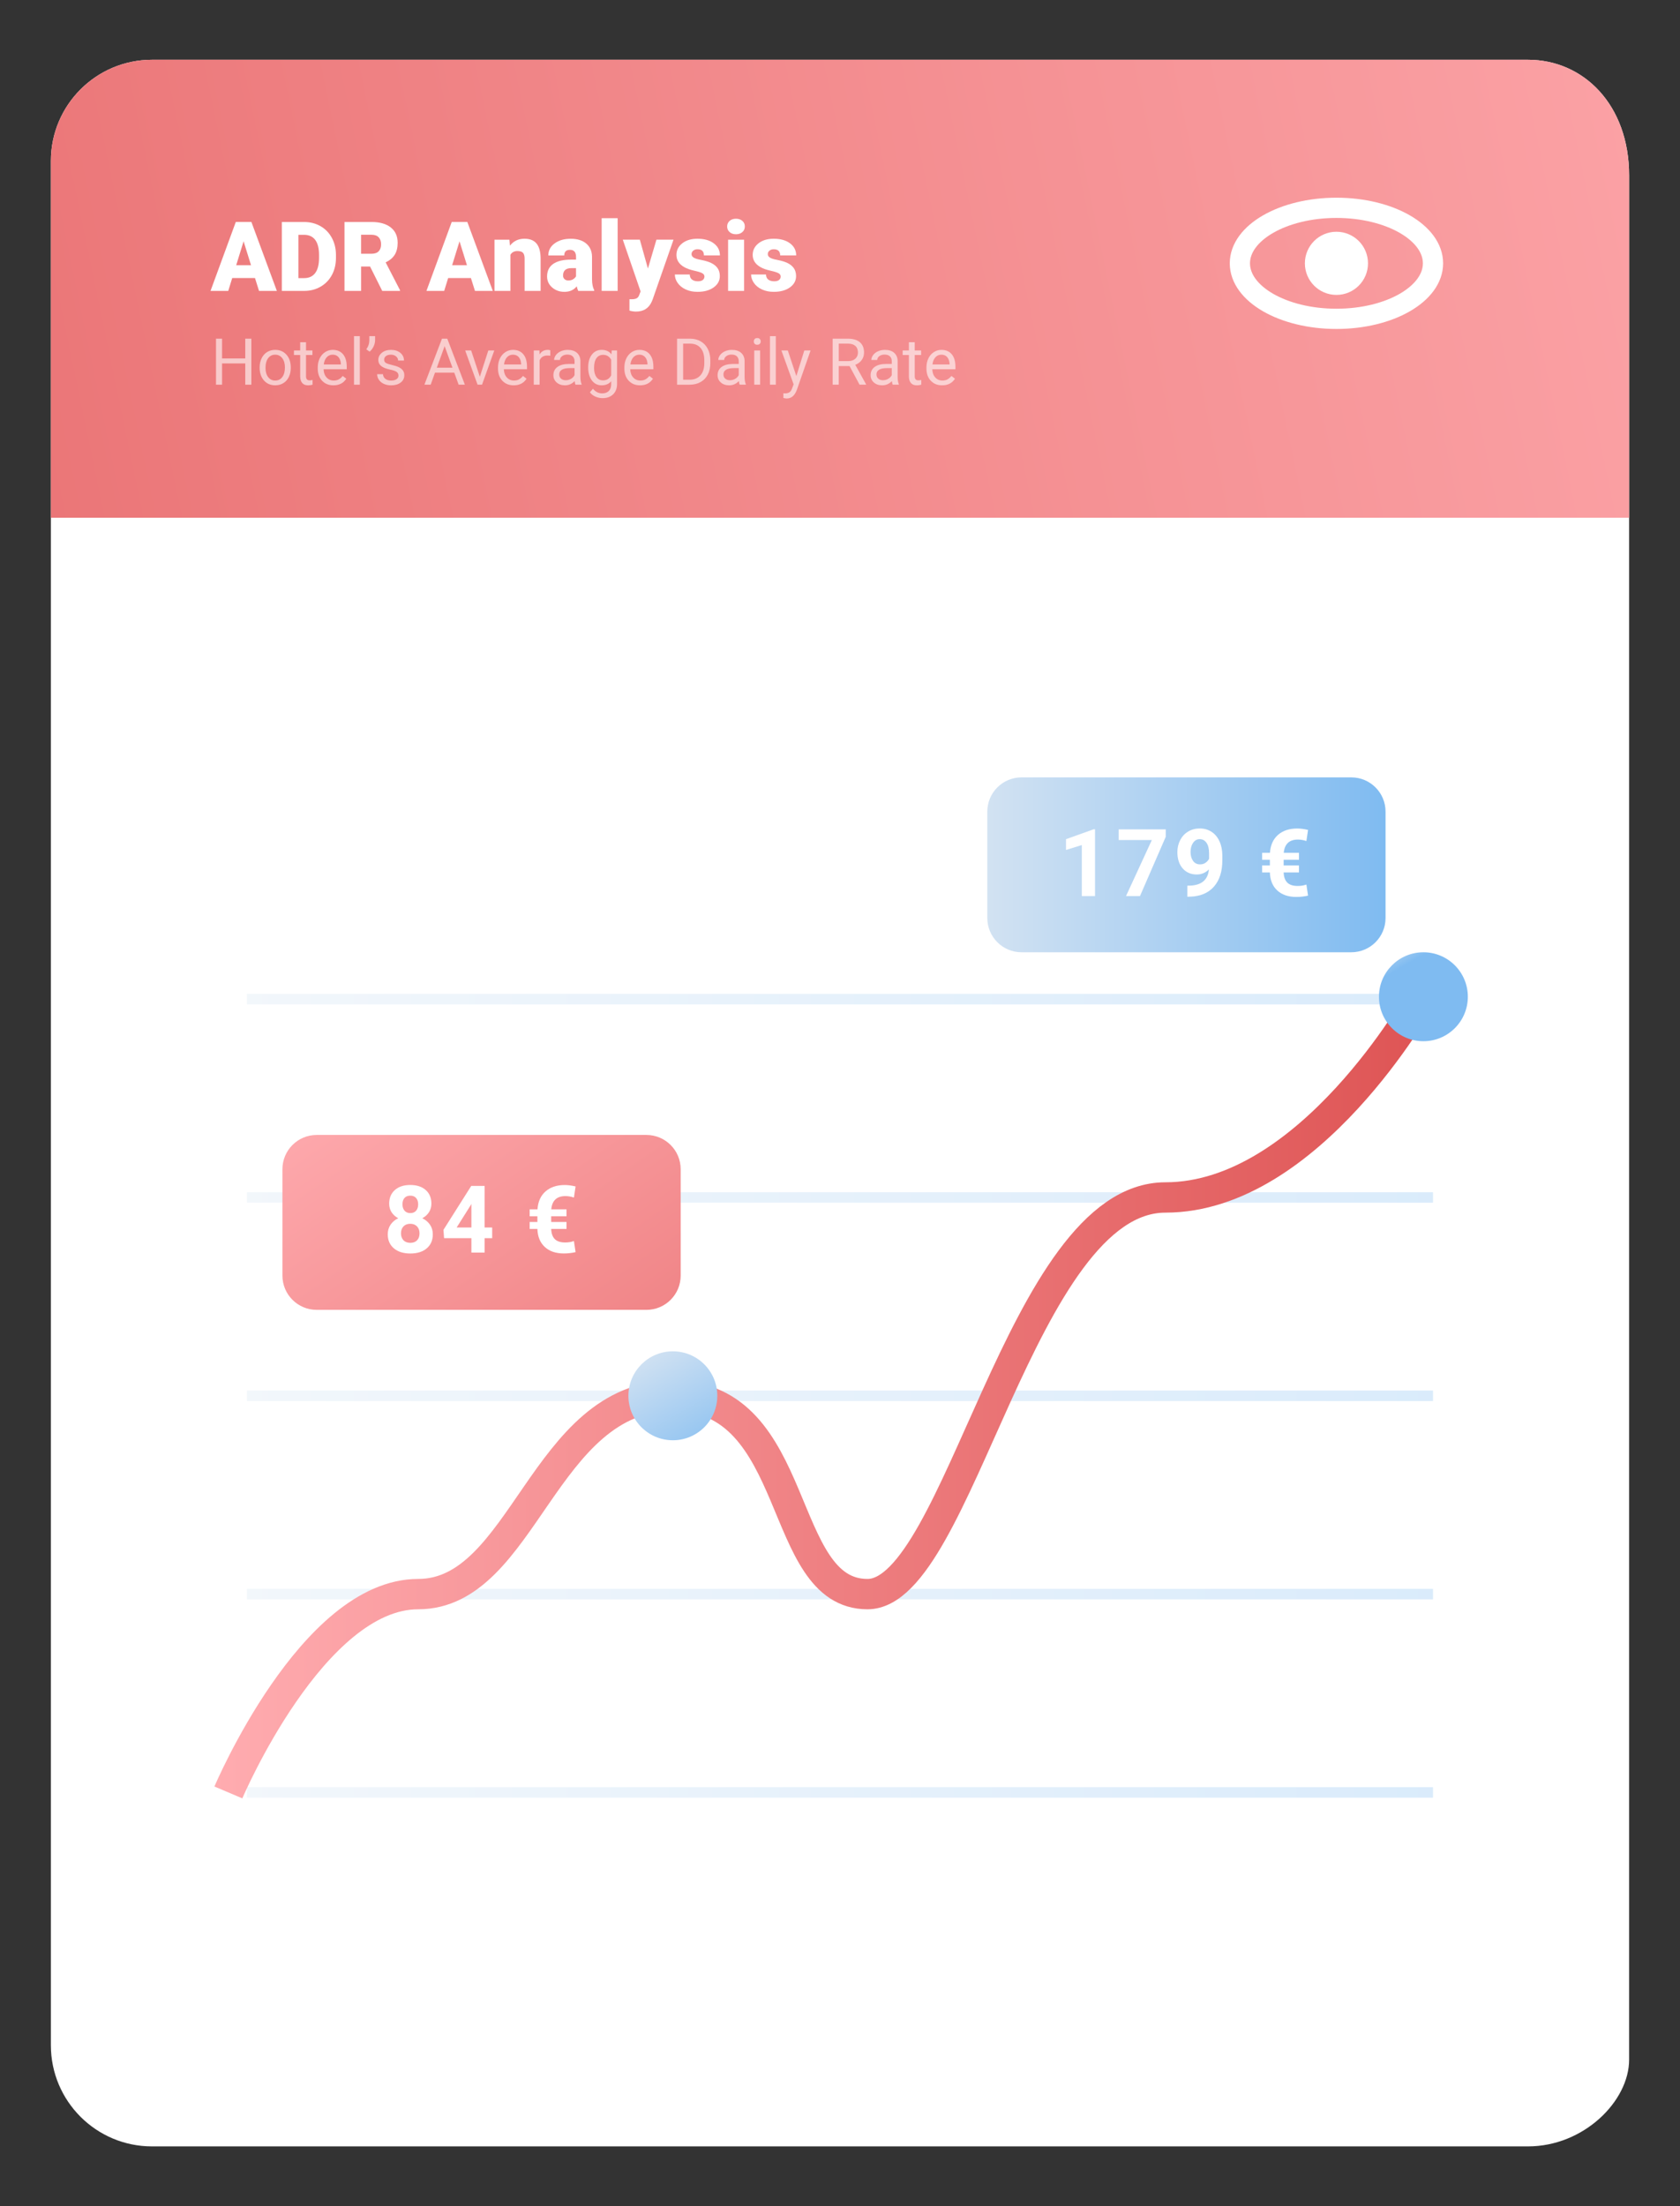 <svg xmlns="http://www.w3.org/2000/svg" xmlns:xlink="http://www.w3.org/1999/xlink" id="Layer_1" x="0px" y="0px" viewBox="0 0 1600 2100" style="enable-background:new 0 0 1600 2100;" xml:space="preserve"><rect x="0" y="0" width="1600" height="2100" fill="#333333" stroke="none"/><style type="text/css">	.st0{display:none;fill:#726658;stroke:#231F20;stroke-miterlimit:10;}	.st1{fill:#FFFFFF;}	.st2{fill:url(#SVGID_1_);}	.st3{opacity:0.29;}	.st4{fill:none;stroke:url(#SVGID_00000101092812495132201180000000945535211517854108_);stroke-width:10;stroke-miterlimit:10;}	.st5{fill:none;stroke:url(#SVGID_00000103968068405023184710000006272191558012223931_);stroke-width:10;stroke-miterlimit:10;}	.st6{fill:none;stroke:url(#SVGID_00000106127210294633071650000011337189938750404532_);stroke-width:10;stroke-miterlimit:10;}	.st7{fill:none;stroke:url(#SVGID_00000102546071761554474570000013044360579878687382_);stroke-width:10;stroke-miterlimit:10;}	.st8{fill:none;stroke:url(#SVGID_00000039091926384264424170000001863833142182005898_);stroke-width:10;stroke-miterlimit:10;}			.st9{fill:none;stroke:url(#SVGID_00000095297071335710565190000002007896274925728444_);stroke-width:28.889;stroke-miterlimit:10;}	.st10{fill:url(#SVGID_00000080887372305653725870000001449225613712408977_);}	.st11{fill:url(#SVGID_00000056428869928030476100000000638637526590430876_);}	.st12{fill:url(#SVGID_00000164491645162920645350000000365394216555053488_);}	.st13{fill:url(#SVGID_00000148642274673360150740000010295532526723185281_);}	.st14{opacity:0.6;}	.st15{fill:none;stroke:#FFFFFF;stroke-width:19.259;stroke-miterlimit:10;}</style><rect x="-89.28" y="-135.82" class="st0" width="1836.02" height="2432.35"></rect><g>	<path class="st1" d="M1551.54,166.96v1793.61c0,39.39-43.14,82.53-96.3,82.53H144.75c-53.16,0-96.3-43.14-96.3-96.3V153.19   c0-53.16,43.14-96.3,96.3-96.3h1310.5C1508.4,56.9,1551.54,100.04,1551.54,166.96z"></path>	<linearGradient id="SVGID_1_" gradientUnits="userSpaceOnUse" x1="1944.25" y1="45.924" x2="-1168.568" y2="693.142">		<stop offset="6.800000e-07" style="stop-color:#FFACB0"></stop>		<stop offset="1" style="stop-color:#DE5454"></stop>	</linearGradient>	<path class="st2" d="M1551.54,166.96v325.87H48.46V153.19c0-53.16,43.14-96.3,96.3-96.3h1310.5   C1508.4,56.9,1551.54,100.04,1551.54,166.96z"></path>	<g>		<g class="st3">							<linearGradient id="SVGID_00000070110131645987435380000015076646541691655810_" gradientUnits="userSpaceOnUse" x1="235.232" y1="951.065" x2="1364.759" y2="951.065">				<stop offset="0" style="stop-color:#D2E2F2"></stop>				<stop offset="1" style="stop-color:#7FBBF1"></stop>			</linearGradient>							<line style="fill:none;stroke:url(#SVGID_00000070110131645987435380000015076646541691655810_);stroke-width:10;stroke-miterlimit:10;" x1="235.23" y1="951.07" x2="1364.76" y2="951.07"></line>							<linearGradient id="SVGID_00000085940583609339862290000018347768025808496275_" gradientUnits="userSpaceOnUse" x1="235.232" y1="1139.843" x2="1364.759" y2="1139.843">				<stop offset="0" style="stop-color:#D2E2F2"></stop>				<stop offset="1" style="stop-color:#7FBBF1"></stop>			</linearGradient>							<line style="fill:none;stroke:url(#SVGID_00000085940583609339862290000018347768025808496275_);stroke-width:10;stroke-miterlimit:10;" x1="235.23" y1="1139.84" x2="1364.76" y2="1139.84"></line>							<linearGradient id="SVGID_00000147907029832344150580000013813212024047954620_" gradientUnits="userSpaceOnUse" x1="235.232" y1="1328.623" x2="1364.759" y2="1328.623">				<stop offset="0" style="stop-color:#D2E2F2"></stop>				<stop offset="1" style="stop-color:#7FBBF1"></stop>			</linearGradient>							<line style="fill:none;stroke:url(#SVGID_00000147907029832344150580000013813212024047954620_);stroke-width:10;stroke-miterlimit:10;" x1="235.23" y1="1328.62" x2="1364.76" y2="1328.62"></line>							<linearGradient id="SVGID_00000074435299355144353170000009507964870038343575_" gradientUnits="userSpaceOnUse" x1="235.232" y1="1517.402" x2="1364.759" y2="1517.402">				<stop offset="0" style="stop-color:#D2E2F2"></stop>				<stop offset="1" style="stop-color:#7FBBF1"></stop>			</linearGradient>							<line style="fill:none;stroke:url(#SVGID_00000074435299355144353170000009507964870038343575_);stroke-width:10;stroke-miterlimit:10;" x1="235.23" y1="1517.4" x2="1364.76" y2="1517.4"></line>							<linearGradient id="SVGID_00000018949726127346301380000000419359546917155983_" gradientUnits="userSpaceOnUse" x1="235.232" y1="1706.18" x2="1364.759" y2="1706.18">				<stop offset="0" style="stop-color:#D2E2F2"></stop>				<stop offset="1" style="stop-color:#7FBBF1"></stop>			</linearGradient>							<line style="fill:none;stroke:url(#SVGID_00000018949726127346301380000000419359546917155983_);stroke-width:10;stroke-miterlimit:10;" x1="235.23" y1="1706.18" x2="1364.76" y2="1706.18"></line>		</g>					<linearGradient id="SVGID_00000168799741594460286930000003647079476880400778_" gradientUnits="userSpaceOnUse" x1="204.202" y1="1327.926" x2="1365.075" y2="1327.926">			<stop offset="6.800000e-07" style="stop-color:#FFACB0"></stop>			<stop offset="1" style="stop-color:#DE5454"></stop>		</linearGradient>					<path style="fill:none;stroke:url(#SVGID_00000168799741594460286930000003647079476880400778_);stroke-width:28.889;stroke-miterlimit:10;" d="    M217.5,1706.18c0,0,80.09-188.78,180.77-188.78c100.68,0,118.99-188.78,242.55-188.78c123.56,0,98.39,188.78,185.35,188.78    s146.45-377.56,283.74-377.56s242.55-188.78,242.55-188.78"></path>					<linearGradient id="SVGID_00000149372230587308105470000005662106241967038872_" gradientUnits="userSpaceOnUse" x1="616.645" y1="1287.178" x2="682.384" y2="1399.874">			<stop offset="0" style="stop-color:#D2E2F2"></stop>			<stop offset="1" style="stop-color:#7FBBF1"></stop>		</linearGradient>		<path style="fill:url(#SVGID_00000149372230587308105470000005662106241967038872_);" d="M683.15,1328.62    c0,23.38-18.95,42.33-42.33,42.33c-23.38,0-42.33-18.95-42.33-42.33s18.95-42.33,42.33-42.33    C664.2,1286.29,683.15,1305.24,683.15,1328.62z"></path>					<linearGradient id="SVGID_00000150097114793770374300000013575007615748813222_" gradientUnits="userSpaceOnUse" x1="1321.749" y1="890.737" x2="1338.184" y2="918.911">			<stop offset="0" style="stop-color:#D2E2F2"></stop>			<stop offset="1" style="stop-color:#7FBBF1"></stop>		</linearGradient>		<path style="fill:url(#SVGID_00000150097114793770374300000013575007615748813222_);" d="M1397.94,948.78    c0,23.38-18.95,42.33-42.33,42.33c-23.38,0-42.33-18.95-42.33-42.33c0-23.38,18.95-42.33,42.33-42.33    C1378.98,906.44,1397.94,925.4,1397.94,948.78z"></path>		<g>							<linearGradient id="SVGID_00000168102418699305134980000003480832422416662971_" gradientUnits="userSpaceOnUse" x1="339.39" y1="991.67" x2="826.365" y2="1693.82">				<stop offset="6.800000e-07" style="stop-color:#FFACB0"></stop>				<stop offset="1" style="stop-color:#DE5454"></stop>			</linearGradient>			<path style="fill:url(#SVGID_00000168102418699305134980000003480832422416662971_);" d="M615.65,1246.82H301.59     c-18.01,0-32.61-14.6-32.61-32.61v-101.26c0-18.01,14.6-32.61,32.61-32.61h314.06c18.01,0,32.61,14.6,32.61,32.61v101.26     C648.26,1232.22,633.66,1246.82,615.65,1246.82z"></path>			<g>				<path class="st1" d="M410.85,1145.7c0,3.08-0.77,5.81-2.31,8.2c-1.54,2.38-3.66,4.29-6.37,5.71c3.08,1.48,5.52,3.52,7.32,6.12      c1.8,2.6,2.7,5.66,2.7,9.18c0,5.64-1.92,10.09-5.75,13.36c-3.84,3.27-9.05,4.91-15.65,4.91c-6.6,0-11.83-1.64-15.7-4.93      c-3.87-3.28-5.8-7.73-5.8-13.34c0-3.52,0.9-6.58,2.7-9.2s4.23-4.65,7.28-6.1c-2.7-1.42-4.82-3.33-6.34-5.71      c-1.53-2.38-2.29-5.12-2.29-8.2c0-5.41,1.8-9.71,5.41-12.93c3.6-3.21,8.5-4.82,14.69-4.82c6.16,0,11.05,1.59,14.67,4.77      S410.85,1140.24,410.85,1145.7z M399.55,1174c0-2.76-0.8-4.97-2.4-6.63c-1.6-1.66-3.75-2.48-6.45-2.48      c-2.67,0-4.81,0.82-6.41,2.46c-1.6,1.64-2.4,3.86-2.4,6.65c0,2.7,0.78,4.88,2.35,6.54c1.57,1.66,3.75,2.49,6.54,2.49      c2.73,0,4.88-0.8,6.43-2.4C398.78,1179.03,399.55,1176.82,399.55,1174z M398.25,1146.31c0-2.47-0.65-4.45-1.96-5.95      c-1.31-1.5-3.15-2.25-5.54-2.25c-2.35,0-4.19,0.73-5.49,2.18c-1.31,1.45-1.96,3.46-1.96,6.02c0,2.53,0.65,4.56,1.96,6.1      c1.31,1.54,3.15,2.31,5.54,2.31c2.38,0,4.22-0.77,5.52-2.31C397.6,1150.88,398.25,1148.84,398.25,1146.31z"></path>				<path class="st1" d="M461.55,1168.42h7.19v10.16h-7.19v13.73h-12.6v-13.73h-26.03l-0.57-7.93l26.46-41.81h12.73V1168.42z       M434.91,1168.42h14.04v-22.41l-0.83,1.44L434.91,1168.42z"></path>				<path class="st1" d="M539.54,1169.81h-14.6c0.15,4.27,1.29,7.49,3.42,9.64c2.14,2.15,5.46,3.23,9.96,3.23      c3.05,0,5.81-0.45,8.28-1.35l1.57,10.55c-3.6,0.84-7.32,1.26-11.16,1.26c-7.65,0-13.7-2.06-18.16-6.17      c-4.46-4.11-6.81-9.83-7.04-17.16h-7.37v-6.63h7.37v-5.41h-7.37v-6.63h7.46c0.49-7.33,3.04-13.01,7.65-17.07      c4.61-4.05,10.72-6.08,18.33-6.08c3.05,0,6.48,0.45,10.29,1.35l-1.57,10.59c-2.73-0.93-5.42-1.4-8.07-1.4      c-8.23,0-12.73,4.2-13.52,12.6h14.52v6.63h-14.6v5.41h14.6V1169.81z"></path>			</g>		</g>		<g>							<linearGradient id="SVGID_00000090267175161556772440000004135146257983123123_" gradientUnits="userSpaceOnUse" x1="940.293" y1="823.21" x2="1319.566" y2="823.21">				<stop offset="0" style="stop-color:#D2E2F2"></stop>				<stop offset="1" style="stop-color:#7FBBF1"></stop>			</linearGradient>			<path style="fill:url(#SVGID_00000090267175161556772440000004135146257983123123_);" d="M1286.96,906.44H972.9     c-18.01,0-32.61-14.6-32.61-32.61V772.58c0-18.01,14.6-32.61,32.61-32.61h314.06c18.01,0,32.61,14.6,32.61,32.61v101.26     C1319.57,891.85,1304.97,906.44,1286.96,906.44z"></path>			<g>				<path class="st1" d="M1042.88,852.95h-12.6v-48.57l-15.04,4.67V798.8l26.29-9.42h1.35V852.95z"></path>				<path class="st1" d="M1110.24,796.5l-24.55,56.45h-13.3l24.59-53.32h-31.57v-10.16h44.82V796.5z"></path>				<path class="st1" d="M1151.34,827.57c-3.28,3.23-7.12,4.84-11.51,4.84c-5.61,0-10.1-1.93-13.47-5.78      c-3.37-3.85-5.06-9.05-5.06-15.59c0-4.16,0.91-7.97,2.73-11.44c1.82-3.47,4.35-6.18,7.61-8.11c3.25-1.93,6.92-2.9,10.99-2.9      c4.18,0,7.91,1.05,11.16,3.14c3.25,2.09,5.78,5.1,7.59,9.02c1.8,3.92,2.72,8.41,2.75,13.47v4.67c0,10.58-2.63,18.89-7.89,24.94      c-5.26,6.05-12.72,9.27-22.37,9.68l-3.1,0.04v-10.51l2.79-0.04C1144.51,842.51,1150.44,837.37,1151.34,827.57z M1142.93,822.78      c2.03,0,3.79-0.52,5.25-1.57c1.47-1.05,2.58-2.31,3.33-3.79v-5.19c0-4.27-0.81-7.59-2.44-9.94c-1.63-2.35-3.81-3.53-6.54-3.53      c-2.53,0-4.61,1.16-6.23,3.47c-1.63,2.31-2.44,5.21-2.44,8.7c0,3.46,0.79,6.3,2.38,8.52      C1137.82,821.67,1140.05,822.78,1142.93,822.78z"></path>				<path class="st1" d="M1237.14,830.45h-14.61c0.15,4.27,1.29,7.48,3.42,9.64c2.14,2.15,5.46,3.23,9.96,3.23      c3.05,0,5.81-0.45,8.28-1.35l1.57,10.55c-3.6,0.84-7.32,1.26-11.16,1.26c-7.64,0-13.7-2.06-18.16-6.17      c-4.46-4.11-6.81-9.83-7.04-17.16h-7.37v-6.63h7.37v-5.41h-7.37v-6.63h7.46c0.49-7.32,3.04-13.01,7.65-17.07      c4.61-4.05,10.72-6.08,18.33-6.08c3.05,0,6.48,0.45,10.29,1.35l-1.57,10.59c-2.73-0.93-5.42-1.4-8.07-1.4      c-8.23,0-12.73,4.2-13.51,12.6h14.52v6.63h-14.61v5.41h14.61V830.45z"></path>			</g>		</g>	</g>	<g>		<g>			<g>				<g>					<path class="st1" d="M242.84,264.64h-21.67l-3.78,12.25H200.5l24.06-65.59h14.87l24.24,65.59h-16.98L242.84,264.64z        M224.96,252.44h14.1l-7.07-22.75L224.96,252.44z"></path>					<path class="st1" d="M268.43,276.9v-65.59h21.13c5.8,0,11.01,1.31,15.63,3.94c4.62,2.63,8.24,6.34,10.83,11.13       c2.6,4.79,3.91,10.16,3.94,16.1v3.02c0,6.01-1.27,11.39-3.81,16.15c-2.54,4.76-6.11,8.48-10.72,11.17       c-4.61,2.69-9.75,4.05-15.43,4.08H268.43z M284.24,223.51v41.22h5.5c4.53,0,8.02-1.61,10.45-4.84       c2.43-3.23,3.65-8.03,3.65-14.39v-2.84c0-6.34-1.22-11.11-3.65-14.33c-2.43-3.21-5.98-4.82-10.63-4.82H284.24z"></path>					<path class="st1" d="M352.45,253.7h-8.56v23.2h-15.81v-65.59h25.81c7.78,0,13.86,1.73,18.25,5.17       c4.38,3.45,6.58,8.33,6.58,14.63c0,4.56-0.92,8.34-2.77,11.34c-1.85,3-4.74,5.43-8.67,7.29l13.69,26.48v0.68h-16.94       L352.45,253.7z M343.89,241.53h10c3,0,5.26-0.79,6.78-2.37c1.52-1.58,2.27-3.79,2.27-6.62c0-2.83-0.77-5.05-2.3-6.66       s-3.78-2.42-6.76-2.42h-10V241.53z"></path>					<path class="st1" d="M448.49,264.64h-21.67l-3.78,12.25h-16.89l24.06-65.59h14.87l24.24,65.59h-16.98L448.49,264.64z        M430.61,252.44h14.1l-7.07-22.75L430.61,252.44z"></path>					<path class="st1" d="M485.16,228.15l0.5,5.72c3.36-4.41,8-6.62,13.92-6.62c5.08,0,8.87,1.52,11.38,4.55       c2.51,3.03,3.81,7.6,3.9,13.7v31.4h-15.23v-30.77c0-2.46-0.5-4.27-1.49-5.43c-0.99-1.16-2.79-1.73-5.41-1.73       c-2.97,0-5.18,1.17-6.62,3.51v34.42h-15.18v-48.74H485.16z"></path>					<path class="st1" d="M550.71,276.9c-0.54-0.99-1.02-2.45-1.44-4.37c-2.79,3.51-6.7,5.27-11.71,5.27c-4.6,0-8.5-1.39-11.71-4.17       c-3.21-2.78-4.82-6.27-4.82-10.47c0-5.29,1.95-9.28,5.86-11.98c3.9-2.7,9.58-4.05,17.03-4.05h4.69v-2.58       c0-4.5-1.94-6.74-5.81-6.74c-3.6,0-5.41,1.78-5.41,5.34h-15.18c0-4.71,2-8.53,6.01-11.47c4.01-2.94,9.12-4.41,15.34-4.41       s11.13,1.52,14.73,4.55c3.6,3.03,5.45,7.19,5.54,12.48v21.58c0.06,4.48,0.75,7.9,2.07,10.27v0.77H550.71z M541.2,266.99       c1.89,0,3.46-0.41,4.71-1.22c1.25-0.81,2.14-1.73,2.68-2.75v-7.79h-4.42c-5.29,0-7.93,2.37-7.93,7.12c0,1.38,0.47,2.5,1.4,3.36       C538.58,266.56,539.76,266.99,541.2,266.99z"></path>					<path class="st1" d="M588.24,276.9h-15.23v-69.2h15.23V276.9z"></path>					<path class="st1" d="M617.07,255.63l8.11-27.48h16.26l-19.87,56.9l-0.86,2.07c-2.82,6.31-7.81,9.46-14.96,9.46       c-1.98,0-4.07-0.3-6.26-0.9v-10.82h1.98c2.13,0,3.76-0.31,4.89-0.92c1.13-0.62,1.96-1.72,2.5-3.31l1.22-3.25l-16.94-49.23       h16.22L617.07,255.63z"></path>					<path class="st1" d="M670.9,263.2c0-1.29-0.68-2.33-2.03-3.11c-1.35-0.78-3.92-1.59-7.7-2.43c-3.78-0.84-6.91-1.94-9.37-3.31       c-2.46-1.37-4.34-3.03-5.63-4.98c-1.29-1.95-1.94-4.19-1.94-6.71c0-4.47,1.85-8.16,5.54-11.06c3.69-2.9,8.53-4.35,14.51-4.35       c6.43,0,11.59,1.46,15.5,4.37c3.9,2.91,5.86,6.74,5.86,11.49h-15.23c0-3.9-2.06-5.86-6.17-5.86c-1.59,0-2.93,0.44-4.01,1.33       c-1.08,0.89-1.62,1.99-1.62,3.31c0,1.35,0.66,2.45,1.98,3.29c1.32,0.84,3.43,1.53,6.33,2.07c2.9,0.54,5.44,1.19,7.64,1.94       c7.33,2.52,10.99,7.04,10.99,13.56c0,4.45-1.98,8.06-5.92,10.86s-9.06,4.19-15.34,4.19c-4.17,0-7.9-0.75-11.17-2.25       s-5.83-3.54-7.66-6.13c-1.83-2.58-2.75-5.3-2.75-8.15h14.19c0.06,2.25,0.81,3.9,2.25,4.93c1.44,1.04,3.29,1.55,5.54,1.55       c2.07,0,3.63-0.42,4.66-1.26S670.9,264.55,670.9,263.2z"></path>					<path class="st1" d="M692.52,215.59c0-2.16,0.78-3.93,2.34-5.32c1.56-1.38,3.59-2.07,6.08-2.07c2.49,0,4.52,0.69,6.08,2.07       c1.56,1.38,2.34,3.15,2.34,5.32c0,2.16-0.78,3.94-2.34,5.32c-1.56,1.38-3.59,2.07-6.08,2.07c-2.49,0-4.52-0.69-6.08-2.07       C693.31,219.52,692.52,217.75,692.52,215.59z M708.65,276.9h-15.23v-48.74h15.23V276.9z"></path>					<path class="st1" d="M743.52,263.2c0-1.29-0.68-2.33-2.03-3.11c-1.35-0.78-3.92-1.59-7.7-2.43c-3.78-0.84-6.91-1.94-9.37-3.31       c-2.46-1.37-4.34-3.03-5.63-4.98c-1.29-1.95-1.94-4.19-1.94-6.71c0-4.47,1.85-8.16,5.54-11.06c3.69-2.9,8.53-4.35,14.51-4.35       c6.43,0,11.59,1.46,15.5,4.37c3.9,2.91,5.86,6.74,5.86,11.49h-15.23c0-3.9-2.06-5.86-6.17-5.86c-1.59,0-2.93,0.44-4.01,1.33       c-1.08,0.89-1.62,1.99-1.62,3.31c0,1.35,0.66,2.45,1.98,3.29c1.32,0.84,3.43,1.53,6.33,2.07c2.9,0.54,5.44,1.19,7.64,1.94       c7.33,2.52,10.99,7.04,10.99,13.56c0,4.45-1.98,8.06-5.92,10.86s-9.06,4.19-15.34,4.19c-4.17,0-7.9-0.75-11.17-2.25       s-5.83-3.54-7.66-6.13c-1.83-2.58-2.75-5.3-2.75-8.15h14.19c0.06,2.25,0.81,3.9,2.25,4.93c1.44,1.04,3.29,1.55,5.54,1.55       c2.07,0,3.63-0.42,4.66-1.26S743.52,264.55,743.52,263.2z"></path>				</g>				<g class="st14">					<path class="st1" d="M239.38,366.18h-5.81v-20.25h-22.08v20.25h-5.78v-43.8h5.78v18.83h22.08v-18.83h5.81V366.18z"></path>					<path class="st1" d="M247.29,349.6c0-3.19,0.63-6.06,1.88-8.6c1.25-2.55,3-4.51,5.23-5.9c2.24-1.38,4.79-2.08,7.66-2.08       c4.43,0,8.02,1.53,10.75,4.6c2.74,3.07,4.11,7.15,4.11,12.24v0.39c0,3.17-0.61,6.01-1.82,8.53c-1.21,2.52-2.95,4.48-5.2,5.88       c-2.26,1.4-4.85,2.11-7.78,2.11c-4.41,0-7.99-1.53-10.72-4.6s-4.11-7.13-4.11-12.18V349.6z M252.88,350.27       c0,3.61,0.84,6.51,2.51,8.69c1.67,2.19,3.92,3.28,6.72,3.28c2.83,0,5.07-1.11,6.74-3.32c1.66-2.22,2.5-5.32,2.5-9.31       c0-3.57-0.85-6.46-2.54-8.68c-1.7-2.22-3.95-3.32-6.75-3.32c-2.75,0-4.96,1.09-6.65,3.28       C253.73,343.07,252.88,346.2,252.88,350.27z"></path>					<path class="st1" d="M291.45,325.75v7.88h6.08v4.3h-6.08v20.21c0,1.31,0.27,2.28,0.81,2.94s1.46,0.98,2.77,0.98       c0.64,0,1.52-0.12,2.65-0.36v4.49c-1.46,0.4-2.89,0.6-4.27,0.6c-2.49,0-4.36-0.75-5.63-2.26c-1.26-1.5-1.9-3.64-1.9-6.41       v-20.19h-5.93v-4.3h5.93v-7.88H291.45z"></path>					<path class="st1" d="M317.53,366.78c-4.41,0-8-1.45-10.77-4.35s-4.15-6.77-4.15-11.63v-1.02c0-3.23,0.62-6.11,1.85-8.65       s2.96-4.52,5.17-5.96c2.22-1.43,4.62-2.15,7.21-2.15c4.23,0,7.52,1.39,9.87,4.18c2.35,2.79,3.52,6.78,3.52,11.97v2.32h-22.05       c0.08,3.21,1.02,5.8,2.81,7.78c1.79,1.98,4.08,2.96,6.84,2.96c1.97,0,3.63-0.4,4.99-1.2c1.36-0.8,2.56-1.87,3.58-3.19l3.4,2.65       C327.08,364.69,322.99,366.78,317.53,366.78z M316.84,337.6c-2.25,0-4.13,0.82-5.66,2.45c-1.52,1.63-2.47,3.93-2.83,6.87h16.3       v-0.42c-0.16-2.83-0.92-5.02-2.29-6.57C321.01,338.38,319.17,337.6,316.84,337.6z"></path>					<path class="st1" d="M342.71,366.18h-5.57v-46.21h5.57V366.18z"></path>					<path class="st1" d="M352.01,334.71l-3.16-2.17c1.87-2.61,2.83-5.35,2.89-8.24v-4.33h5.5v3.91c-0.02,2.01-0.52,4.01-1.49,6       S353.53,333.49,352.01,334.71z"></path>					<path class="st1" d="M379.5,357.55c0-1.5-0.57-2.67-1.7-3.5c-1.13-0.83-3.11-1.55-5.93-2.15c-2.82-0.6-5.05-1.32-6.71-2.17       c-1.65-0.84-2.88-1.84-3.67-3.01c-0.79-1.16-1.19-2.55-1.19-4.15c0-2.67,1.13-4.92,3.38-6.77c2.26-1.84,5.14-2.77,8.65-2.77       c3.69,0,6.68,0.95,8.98,2.86s3.44,4.34,3.44,7.31h-5.6c0-1.52-0.65-2.84-1.94-3.94c-1.29-1.1-2.92-1.65-4.89-1.65       c-2.03,0-3.61,0.44-4.75,1.32c-1.14,0.88-1.71,2.04-1.71,3.46c0,1.34,0.53,2.36,1.59,3.04c1.06,0.68,2.98,1.33,5.76,1.96       c2.78,0.62,5.03,1.36,6.75,2.23c1.72,0.86,3,1.9,3.84,3.11c0.83,1.21,1.25,2.69,1.25,4.44c0,2.91-1.16,5.24-3.49,6.99       c-2.33,1.76-5.34,2.63-9.05,2.63c-2.61,0-4.91-0.46-6.92-1.38c-2.01-0.92-3.58-2.21-4.71-3.87c-1.13-1.65-1.7-3.44-1.7-5.37       h5.57c0.1,1.87,0.85,3.34,2.24,4.44s3.23,1.64,5.52,1.64c2.11,0,3.79-0.43,5.07-1.28C378.86,360.11,379.5,358.97,379.5,357.55z       "></path>					<path class="st1" d="M432.63,354.72h-18.35l-4.12,11.46h-5.96l16.73-43.8h5.05l16.76,43.8h-5.93L432.63,354.72z M416.02,350       h14.89l-7.46-20.49L416.02,350z"></path>					<path class="st1" d="M456.99,358.63l8.06-25h5.69l-11.67,32.55h-4.24l-11.79-32.55h5.69L456.99,358.63z"></path>					<path class="st1" d="M489.21,366.78c-4.41,0-8-1.45-10.77-4.35s-4.15-6.77-4.15-11.63v-1.02c0-3.23,0.62-6.11,1.85-8.65       s2.96-4.52,5.17-5.96c2.22-1.43,4.62-2.15,7.21-2.15c4.23,0,7.52,1.39,9.87,4.18c2.35,2.79,3.52,6.78,3.52,11.97v2.32h-22.05       c0.08,3.21,1.02,5.8,2.81,7.78c1.79,1.98,4.08,2.96,6.84,2.96c1.97,0,3.63-0.4,4.99-1.2c1.36-0.8,2.56-1.87,3.58-3.19l3.4,2.65       C498.76,364.69,494.67,366.78,489.21,366.78z M488.52,337.6c-2.25,0-4.13,0.82-5.66,2.45c-1.52,1.63-2.47,3.93-2.83,6.87h16.3       v-0.42c-0.16-2.83-0.92-5.02-2.29-6.57C492.69,338.38,490.85,337.6,488.52,337.6z"></path>					<path class="st1" d="M524.08,338.62c-0.84-0.14-1.76-0.21-2.74-0.21c-3.65,0-6.13,1.55-7.43,4.66v23.1h-5.57v-32.55h5.42       l0.09,3.76c1.82-2.91,4.41-4.36,7.76-4.36c1.08,0,1.9,0.14,2.47,0.42V338.62z"></path>					<path class="st1" d="M548.08,366.18c-0.32-0.64-0.58-1.78-0.78-3.43c-2.59,2.69-5.68,4.03-9.27,4.03       c-3.21,0-5.84-0.91-7.9-2.72s-3.08-4.12-3.08-6.9c0-3.39,1.29-6.02,3.87-7.9c2.58-1.88,6.2-2.81,10.88-2.81h5.41v-2.56       c0-1.95-0.58-3.49-1.74-4.65c-1.16-1.15-2.88-1.73-5.14-1.73c-1.99,0-3.65,0.5-4.99,1.5c-1.34,1-2.02,2.22-2.02,3.64h-5.6       c0-1.62,0.58-3.19,1.73-4.71c1.15-1.51,2.72-2.71,4.69-3.59c1.98-0.88,4.15-1.32,6.51-1.32c3.75,0,6.69,0.94,8.81,2.81       c2.13,1.88,3.23,4.46,3.31,7.75v14.98c0,2.99,0.38,5.37,1.14,7.13v0.48H548.08z M538.85,361.94c1.74,0,3.4-0.45,4.96-1.35       c1.56-0.9,2.7-2.08,3.4-3.52v-6.68h-4.36c-6.82,0-10.23,2-10.23,5.99c0,1.75,0.58,3.11,1.74,4.09       C535.53,361.45,537.02,361.94,538.85,361.94z"></path>					<path class="st1" d="M560.18,349.63c0-5.07,1.17-9.11,3.52-12.11c2.35-3,5.45-4.5,9.33-4.5c3.97,0,7.07,1.4,9.3,4.21l0.27-3.61       h5.08v31.77c0,4.21-1.25,7.53-3.75,9.96c-2.5,2.43-5.85,3.64-10.06,3.64c-2.35,0-4.64-0.5-6.89-1.5       c-2.25-1-3.96-2.38-5.14-4.12l2.89-3.34c2.39,2.95,5.3,4.42,8.75,4.42c2.71,0,4.82-0.76,6.33-2.29       c1.51-1.52,2.27-3.67,2.27-6.44v-2.8c-2.23,2.57-5.26,3.85-9.12,3.85c-3.81,0-6.89-1.53-9.25-4.6       C561.35,359.11,560.18,354.93,560.18,349.63z M565.77,350.27c0,3.67,0.75,6.55,2.26,8.65c1.5,2.1,3.61,3.14,6.32,3.14       c3.51,0,6.09-1.59,7.73-4.78v-14.86c-1.71-3.11-4.26-4.66-7.67-4.66c-2.71,0-4.82,1.05-6.35,3.16       C566.53,343.02,565.77,346.14,565.77,350.27z"></path>					<path class="st1" d="M609.57,366.78c-4.41,0-8-1.45-10.77-4.35s-4.15-6.77-4.15-11.63v-1.02c0-3.23,0.62-6.11,1.85-8.65       s2.96-4.52,5.17-5.96c2.22-1.43,4.62-2.15,7.21-2.15c4.23,0,7.52,1.39,9.87,4.18c2.35,2.79,3.52,6.78,3.52,11.97v2.32h-22.05       c0.08,3.21,1.02,5.8,2.81,7.78c1.79,1.98,4.08,2.96,6.84,2.96c1.97,0,3.63-0.4,4.99-1.2c1.36-0.8,2.56-1.87,3.58-3.19l3.4,2.65       C619.12,364.69,615.03,366.78,609.57,366.78z M608.88,337.6c-2.25,0-4.13,0.82-5.66,2.45c-1.52,1.63-2.47,3.93-2.83,6.87h16.3       v-0.42c-0.16-2.83-0.92-5.02-2.29-6.57C613.05,338.38,611.21,337.6,608.88,337.6z"></path>					<path class="st1" d="M644.83,366.18v-43.8h12.36c3.81,0,7.18,0.84,10.11,2.53c2.93,1.69,5.19,4.08,6.78,7.19       c1.59,3.11,2.4,6.68,2.42,10.71v2.8c0,4.13-0.8,7.75-2.39,10.86c-1.59,3.11-3.87,5.5-6.83,7.16c-2.96,1.67-6.4,2.52-10.33,2.56       H644.83z M650.6,327.1v34.35h6.08c4.45,0,7.92-1.38,10.39-4.15c2.48-2.77,3.71-6.71,3.71-11.83v-2.56       c0-4.98-1.17-8.85-3.5-11.61c-2.34-2.76-5.65-4.16-9.94-4.2H650.6z"></path>					<path class="st1" d="M704.45,366.18c-0.32-0.64-0.58-1.78-0.78-3.43c-2.59,2.69-5.68,4.03-9.27,4.03       c-3.21,0-5.84-0.91-7.9-2.72s-3.08-4.12-3.08-6.9c0-3.39,1.29-6.02,3.87-7.9c2.58-1.88,6.2-2.81,10.88-2.81h5.41v-2.56       c0-1.95-0.58-3.49-1.74-4.65c-1.16-1.15-2.88-1.73-5.14-1.73c-1.99,0-3.65,0.5-4.99,1.5c-1.34,1-2.02,2.22-2.02,3.64h-5.6       c0-1.62,0.58-3.19,1.73-4.71c1.15-1.51,2.72-2.71,4.69-3.59c1.98-0.88,4.15-1.32,6.51-1.32c3.75,0,6.69,0.94,8.81,2.81       c2.13,1.88,3.23,4.46,3.31,7.75v14.98c0,2.99,0.38,5.37,1.14,7.13v0.48H704.45z M695.22,361.94c1.74,0,3.4-0.45,4.96-1.35       c1.56-0.9,2.7-2.08,3.4-3.52v-6.68h-4.36c-6.82,0-10.23,2-10.23,5.99c0,1.75,0.58,3.11,1.74,4.09       C691.9,361.45,693.39,361.94,695.22,361.94z"></path>					<path class="st1" d="M717.9,325c0-0.9,0.28-1.66,0.83-2.29c0.55-0.62,1.37-0.93,2.45-0.93s1.91,0.31,2.47,0.93       c0.56,0.62,0.84,1.38,0.84,2.29c0,0.9-0.28,1.65-0.84,2.26s-1.38,0.9-2.47,0.9s-1.9-0.3-2.45-0.9       C718.17,326.65,717.9,325.9,717.9,325z M723.92,366.18h-5.57v-32.55h5.57V366.18z"></path>					<path class="st1" d="M738.87,366.18h-5.57v-46.21h5.57V366.18z"></path>					<path class="st1" d="M758.42,358.03l7.58-24.4h5.96l-13.09,37.57c-2.03,5.41-5.24,8.12-9.66,8.12l-1.05-0.09l-2.08-0.39v-4.51       l1.5,0.12c1.88,0,3.35-0.38,4.41-1.14c1.05-0.76,1.92-2.16,2.6-4.18l1.23-3.31l-11.61-32.19h6.08L758.42,358.03z"></path>					<path class="st1" d="M809.11,348.46h-10.29v17.72h-5.81v-43.8h14.5c4.93,0,8.73,1.12,11.39,3.37s3.99,5.52,3.99,9.81       c0,2.73-0.74,5.1-2.21,7.13c-1.47,2.03-3.53,3.54-6.15,4.54l10.29,18.59v0.36h-6.2L809.11,348.46z M798.82,343.74h8.88       c2.87,0,5.15-0.74,6.84-2.23c1.69-1.49,2.54-3.48,2.54-5.97c0-2.71-0.81-4.79-2.42-6.24s-3.95-2.18-6.99-2.2h-8.84V343.74z"></path>					<path class="st1" d="M850.2,366.18c-0.32-0.64-0.58-1.78-0.78-3.43c-2.59,2.69-5.68,4.03-9.27,4.03c-3.21,0-5.84-0.91-7.9-2.72       s-3.08-4.12-3.08-6.9c0-3.39,1.29-6.02,3.87-7.9c2.58-1.88,6.2-2.81,10.88-2.81h5.42v-2.56c0-1.95-0.58-3.49-1.75-4.65       c-1.16-1.15-2.88-1.73-5.14-1.73c-1.99,0-3.65,0.5-4.99,1.5c-1.34,1-2.02,2.22-2.02,3.64h-5.6c0-1.62,0.58-3.19,1.73-4.71       c1.15-1.51,2.72-2.71,4.69-3.59c1.98-0.88,4.15-1.32,6.51-1.32c3.75,0,6.69,0.94,8.81,2.81c2.13,1.88,3.23,4.46,3.31,7.75       v14.98c0,2.99,0.38,5.37,1.14,7.13v0.48H850.2z M840.97,361.94c1.75,0,3.4-0.45,4.96-1.35c1.56-0.9,2.7-2.08,3.4-3.52v-6.68       h-4.36c-6.82,0-10.23,2-10.23,5.99c0,1.75,0.58,3.11,1.74,4.09C837.65,361.45,839.14,361.94,840.97,361.94z"></path>					<path class="st1" d="M871.17,325.75v7.88h6.08v4.3h-6.08v20.21c0,1.31,0.27,2.28,0.81,2.94c0.54,0.65,1.46,0.98,2.77,0.98       c0.64,0,1.52-0.12,2.65-0.36v4.49c-1.46,0.4-2.89,0.6-4.27,0.6c-2.49,0-4.36-0.75-5.63-2.26c-1.26-1.5-1.89-3.64-1.89-6.41       v-20.19h-5.93v-4.3h5.93v-7.88H871.17z"></path>					<path class="st1" d="M897.25,366.78c-4.41,0-8-1.45-10.77-4.35s-4.15-6.77-4.15-11.63v-1.02c0-3.23,0.62-6.11,1.85-8.65       s2.96-4.52,5.17-5.96c2.22-1.43,4.62-2.15,7.2-2.15c4.23,0,7.52,1.39,9.87,4.18s3.52,6.78,3.52,11.97v2.32H887.9       c0.08,3.21,1.02,5.8,2.81,7.78c1.79,1.98,4.08,2.96,6.84,2.96c1.96,0,3.63-0.4,4.99-1.2c1.36-0.8,2.56-1.87,3.58-3.19l3.4,2.65       C906.8,364.69,902.71,366.78,897.25,366.78z M896.56,337.6c-2.25,0-4.13,0.82-5.66,2.45s-2.47,3.93-2.83,6.87h16.31v-0.42       c-0.16-2.83-0.92-5.02-2.29-6.57C900.73,338.38,898.89,337.6,896.56,337.6z"></path>				</g>			</g>		</g>		<g>			<ellipse class="st15" cx="1272.8" cy="250.66" rx="91.96" ry="52.84"></ellipse>			<circle class="st1" cx="1272.8" cy="250.66" r="30.06"></circle>		</g>	</g></g></svg>